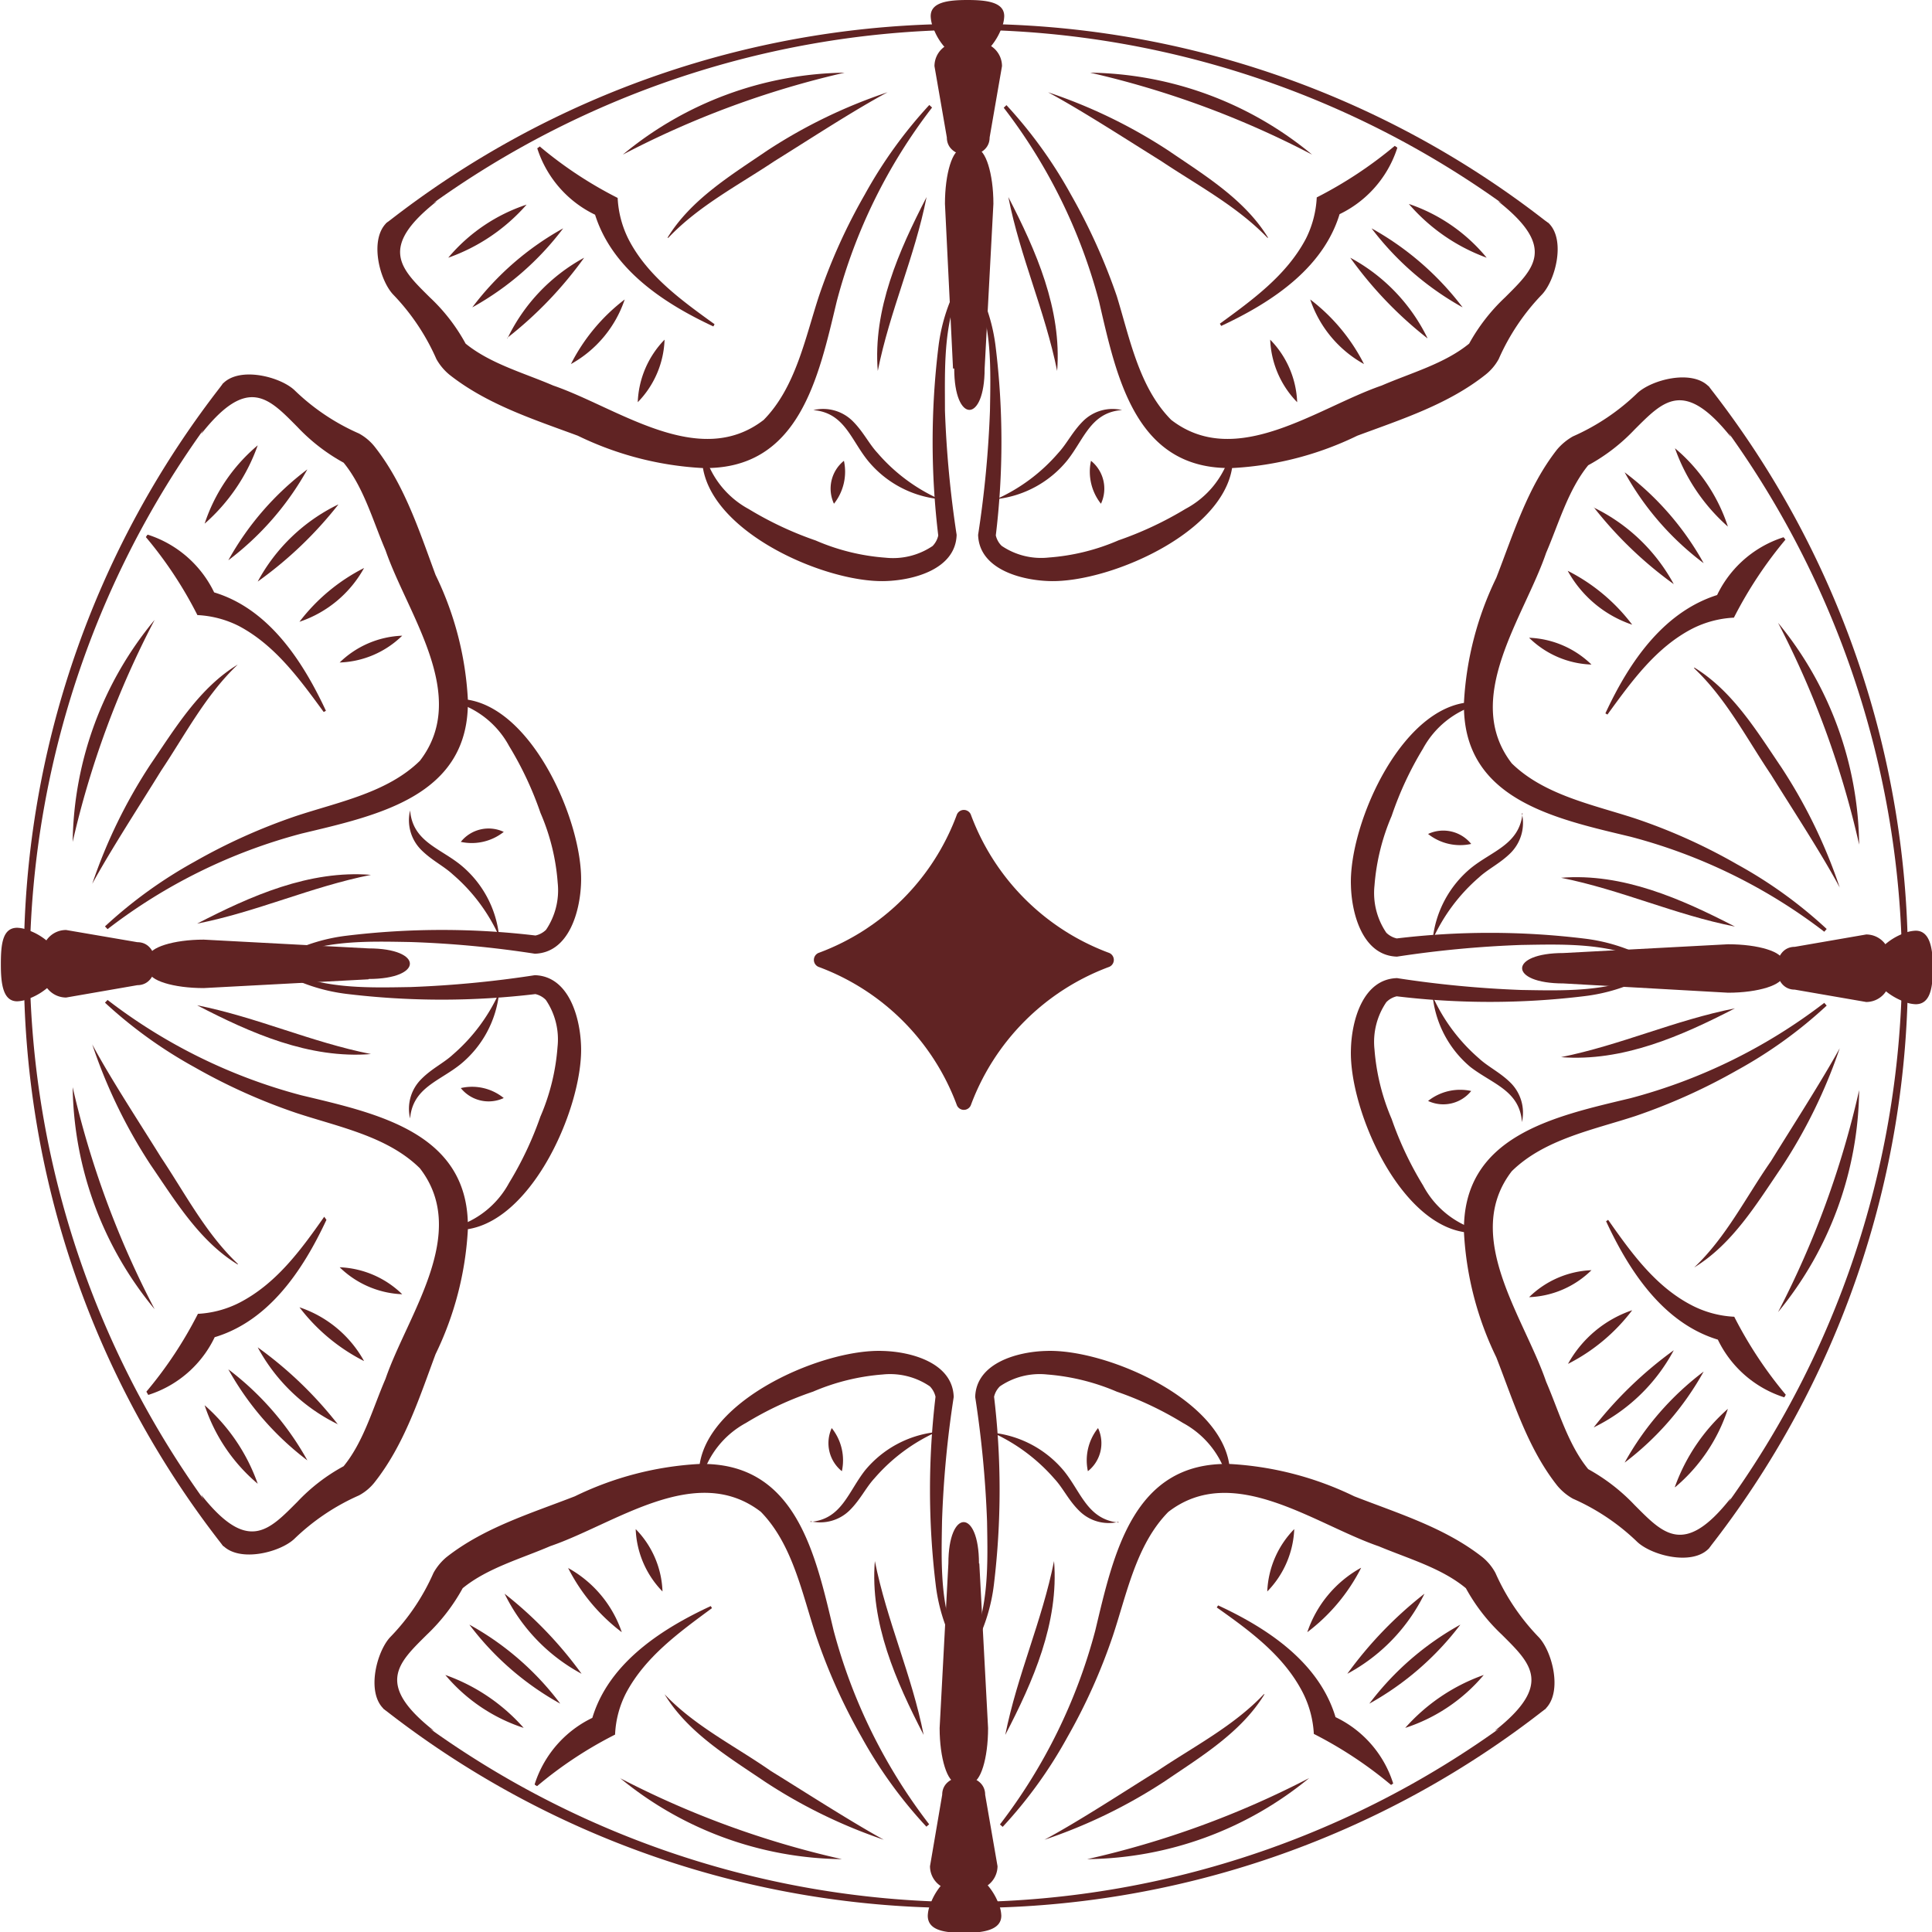 <?xml version="1.0" encoding="UTF-8"?> <svg xmlns="http://www.w3.org/2000/svg" viewBox="0 0 112.45 112.45"><defs><style>.cls-1{fill:#602323;}</style></defs><g id="Слой_2" data-name="Слой 2"><g id="Слой_1-2" data-name="Слой 1"><path class="cls-1" d="M64.52,56.29a13.65,13.65,0,0,0-8,8,.44.44,0,0,1-.84,0,13.63,13.63,0,0,0-8-8,.44.44,0,0,1,0-.84,13.6,13.6,0,0,0,8-8,.44.44,0,0,1,.84,0,13.63,13.63,0,0,0,8,8,.44.44,0,0,1,0,.84"></path><path class="cls-1" d="M25.43,11.71c-3.46,2.72-2.07,3.95-.41,5.6A10.65,10.65,0,0,1,27.1,20c1.44,1.17,3.38,1.7,5.1,2.44,3.75,1.29,8.47,4.92,12.25,2,1.86-1.89,2.41-4.75,3.22-7.22a33.2,33.2,0,0,1,2.66-5.89,26.53,26.53,0,0,1,3.76-5.22l.16.15A31.56,31.56,0,0,0,48.7,17.55c-1.06,4.42-2.18,9.83-7.84,9.69a18.88,18.88,0,0,1-7.23-1.88c-2.57-.95-5.28-1.82-7.47-3.55a3.19,3.19,0,0,1-.76-.91,12.86,12.86,0,0,0-2.52-3.76C22.1,16.31,21.5,14,22.47,13a1.84,1.84,0,0,1,.87-.35Z"></path><path class="cls-1" d="M55.87,16.76C54.89,19,55,21.51,55,23.9a62.27,62.27,0,0,0,.68,7.23c-.06,2-2.5,2.64-4.13,2.69-3.63.13-10.95-3.13-10.68-7.43H41a5.28,5.28,0,0,0,2.58,3.24,20.17,20.17,0,0,0,3.9,1.83,12.47,12.47,0,0,0,4.06,1,4.11,4.11,0,0,0,2.74-.68,1.27,1.27,0,0,0,.34-.66v.13a45.47,45.47,0,0,1,0-11.06,10.48,10.48,0,0,1,1.08-3.53Z"></path><path class="cls-1" d="M55.11,8l-.72-4.15a1.39,1.39,0,0,1,1.39-1.39h1.15a1.39,1.39,0,0,1,1.39,1.39L57.6,8c0,1.39-2.49,1.39-2.49,0"></path><path class="cls-1" d="M55.47,21.45,55,11.86c0-1.76.44-3.2,1-3.2h.82c.54,0,1,1.44,1,3.2l-.51,9.59c0,3.21-1.77,3.21-1.77,0"></path><path class="cls-1" d="M58.45.94a1.91,1.91,0,0,1-.15.68,3.71,3.71,0,0,1-.66,1.12,1.81,1.81,0,0,1-1.33.72,1.76,1.76,0,0,1-1.23-.61,3.49,3.49,0,0,1-.76-1.23,1.91,1.91,0,0,1-.15-.68c0-.81,1-.94,2.14-.94s2.14.13,2.14.94"></path><path class="cls-1" d="M31.41,8.52a23.59,23.59,0,0,0,4.54,3,6,6,0,0,0,.64,2.42c1.09,2.11,3.06,3.53,5,4.93l-.07.13c-3-1.4-6.13-3.48-7-6.91l.41.54a6.48,6.48,0,0,1-3.66-4l.12-.08"></path><path class="cls-1" d="M38.85,13.84c1.36-2.23,3.7-3.64,5.81-5.08a30.23,30.23,0,0,1,7-3.39c-2,1.07-4.65,2.81-6.57,4-2.11,1.41-4.43,2.61-6.19,4.47"></path><path class="cls-1" d="M51.09,21.59c-.29-3.59,1.23-7,2.84-10.12-.69,3.5-2.14,6.61-2.84,10.12"></path><path class="cls-1" d="M27.49,17.89a16.82,16.82,0,0,1,5.29-4.6,16.82,16.82,0,0,1-5.29,4.6"></path><path class="cls-1" d="M47.34,23.87a2.44,2.44,0,0,1,2.3.65c.61.61.93,1.3,1.43,1.84a10.35,10.35,0,0,0,3.6,2.69,6.19,6.19,0,0,1-4.15-2.23c-1-1.23-1.37-2.8-3.18-2.95"></path><path class="cls-1" d="M36.25,9A20.65,20.65,0,0,1,49.16,4.23,53.47,53.47,0,0,0,36.25,9"></path><path class="cls-1" d="M29.54,19.69A10.54,10.54,0,0,1,34,15a22.82,22.82,0,0,1-4.48,4.67"></path><path class="cls-1" d="M33.23,21.19a10.94,10.94,0,0,1,3.13-3.76,6.76,6.76,0,0,1-3.13,3.76"></path><path class="cls-1" d="M26.09,15a10.07,10.07,0,0,1,4.56-3.09A10.87,10.87,0,0,1,26.09,15"></path><path class="cls-1" d="M37.12,23.41a5.51,5.51,0,0,1,1.56-3.64,5.47,5.47,0,0,1-1.56,3.64"></path><path class="cls-1" d="M49.12,26.82a3,3,0,0,1-.58,2.5,2.08,2.08,0,0,1,.58-2.5"></path><path class="cls-1" d="M22.91,13.57,22.47,13A54.3,54.3,0,0,1,56.22,1.39v.34A54,54,0,0,0,22.91,13.57"></path><path class="cls-1" d="M87.19,11.71c3.46,2.72,2.06,3.95.41,5.6A10.93,10.93,0,0,0,85.51,20c-1.43,1.17-3.38,1.7-5.09,2.44-3.75,1.29-8.47,4.92-12.25,2C66.3,22.56,65.76,19.7,65,17.23a34.69,34.69,0,0,0-2.66-5.89,26.53,26.53,0,0,0-3.76-5.22l-.16.15a31.73,31.73,0,0,1,5.55,11.28C65,22,66.1,27.38,71.76,27.24A18.88,18.88,0,0,0,79,25.36c2.56-.95,5.28-1.82,7.46-3.55a3,3,0,0,0,.77-.91,12.86,12.86,0,0,1,2.52-3.76c.78-.83,1.38-3.14.41-4.13a1.86,1.86,0,0,0-.88-.35Z"></path><path class="cls-1" d="M56.75,16.76c1,2.23.91,4.75.87,7.14a62.29,62.29,0,0,1-.69,7.23c.06,2,2.5,2.64,4.13,2.69,3.63.13,11-3.13,10.69-7.43h-.14A5.28,5.28,0,0,1,69,29.62a20.45,20.45,0,0,1-3.9,1.83,12.47,12.47,0,0,1-4.06,1,4.09,4.09,0,0,1-2.74-.68,1.22,1.22,0,0,1-.35-.66v.13a45.47,45.47,0,0,0,0-11.06,10.48,10.48,0,0,0-1.08-3.53Z"></path><path class="cls-1" d="M81.33,8.6a6.48,6.48,0,0,1-3.66,4l.41-.54c-.83,3.43-4,5.51-7,6.91l-.08-.13c1.92-1.4,3.88-2.82,5-4.93a6,6,0,0,0,.64-2.42,24.22,24.22,0,0,0,4.54-3l.12.08"></path><path class="cls-1" d="M73.77,13.84C72,12,69.69,10.78,67.58,9.37,65.65,8.17,63,6.45,61,5.37A30.23,30.23,0,0,1,68,8.76c2.11,1.44,4.45,2.85,5.81,5.08"></path><path class="cls-1" d="M61.53,21.59c-.71-3.51-2.15-6.62-2.84-10.12,1.61,3.12,3.12,6.53,2.84,10.12"></path><path class="cls-1" d="M85.13,17.89a17,17,0,0,1-5.3-4.6,17,17,0,0,1,5.3,4.6"></path><path class="cls-1" d="M65.27,23.87c-1.8.15-2.18,1.72-3.17,2.95A6.21,6.21,0,0,1,58,29.05a10.35,10.35,0,0,0,3.6-2.69c.5-.54.82-1.23,1.43-1.84a2.43,2.43,0,0,1,2.29-.65"></path><path class="cls-1" d="M76.37,9A53.55,53.55,0,0,0,63.45,4.23,20.68,20.68,0,0,1,76.37,9"></path><path class="cls-1" d="M83.08,19.69A22.87,22.87,0,0,1,78.59,15a10.56,10.56,0,0,1,4.49,4.67"></path><path class="cls-1" d="M79.39,21.19a6.76,6.76,0,0,1-3.13-3.76,10.94,10.94,0,0,1,3.13,3.76"></path><path class="cls-1" d="M86.53,15A10.9,10.9,0,0,1,82,11.87,10,10,0,0,1,86.53,15"></path><path class="cls-1" d="M75.5,23.41a5.52,5.52,0,0,1-1.57-3.64,5.48,5.48,0,0,1,1.57,3.64"></path><path class="cls-1" d="M63.5,26.82a2.08,2.08,0,0,1,.58,2.5,3,3,0,0,1-.58-2.5"></path><path class="cls-1" d="M89.71,13.57l.44-.56A54.3,54.3,0,0,0,56.39,1.39v.34A54,54,0,0,1,89.71,13.57"></path><path class="cls-1" d="M100.74,25.43C98,22,96.79,23.36,95.14,25a10.83,10.83,0,0,1-2.7,2.08c-1.17,1.44-1.71,3.38-2.45,5.1-1.28,3.75-4.91,8.47-2,12.25,1.9,1.86,4.76,2.41,7.22,3.22a33,33,0,0,1,5.9,2.66,26.17,26.17,0,0,1,5.21,3.76l-.14.16A31.72,31.72,0,0,0,94.9,48.7c-4.42-1.06-9.83-2.18-9.69-7.84a18.88,18.88,0,0,1,1.88-7.23c1-2.57,1.82-5.28,3.54-7.47a3.4,3.4,0,0,1,.92-.76,12.81,12.81,0,0,0,3.75-2.52c.84-.78,3.14-1.38,4.13-.41a1.78,1.78,0,0,1,.36.87Z"></path><path class="cls-1" d="M95.68,55.87c-2.22-1-4.75-.91-7.14-.87a62.48,62.48,0,0,0-7.23.68c-2-.06-2.64-2.5-2.68-4.13-.14-3.63,3.12-10.95,7.42-10.68V41a5.29,5.29,0,0,0-3.23,2.58A19.6,19.6,0,0,0,81,47.49a12.74,12.74,0,0,0-1,4.06,4.11,4.11,0,0,0,.69,2.74,1.28,1.28,0,0,0,.65.34h-.12a45.39,45.39,0,0,1,11,0,10.41,10.41,0,0,1,3.53,1.08Z"></path><path class="cls-1" d="M104.46,55.11l4.16-.72A1.38,1.38,0,0,1,110,55.78v1.15a1.38,1.38,0,0,1-1.38,1.39l-4.16-.72c-1.39,0-1.39-2.49,0-2.49"></path><path class="cls-1" d="M91,55.47l9.58-.51c1.77,0,3.2.44,3.2,1v.82c0,.54-1.43,1-3.2,1L91,57.24c-3.21,0-3.21-1.77,0-1.77"></path><path class="cls-1" d="M111.5,58.45a1.91,1.91,0,0,1-.67-.15,3.75,3.75,0,0,1-1.13-.66,1.84,1.84,0,0,1-.72-1.33,1.77,1.77,0,0,1,.62-1.23,3.54,3.54,0,0,1,1.22-.76,2,2,0,0,1,.68-.15c.82,0,1,1,1,2.14s-.13,2.14-1,2.14"></path><path class="cls-1" d="M103.92,31.41a24.16,24.16,0,0,0-3,4.54,6,6,0,0,0-2.42.64c-2.11,1.09-3.53,3.06-4.94,5l-.12-.07c1.39-3,3.48-6.12,6.9-7l-.53.41a6.46,6.46,0,0,1,4-3.66Z"></path><path class="cls-1" d="M98.61,38.85c2.23,1.36,3.64,3.7,5.07,5.81a30.27,30.27,0,0,1,3.4,7c-1.07-2-2.81-4.65-4-6.57-1.42-2.11-2.61-4.43-4.47-6.19"></path><path class="cls-1" d="M90.86,51.09c3.59-.29,7,1.23,10.12,2.84-3.5-.69-6.62-2.14-10.12-2.84"></path><path class="cls-1" d="M94.56,27.49a16.82,16.82,0,0,1,4.6,5.29,16.69,16.69,0,0,1-4.6-5.29"></path><path class="cls-1" d="M88.58,47.34a2.47,2.47,0,0,1-.65,2.3c-.61.61-1.31.93-1.85,1.43a10.48,10.48,0,0,0-2.69,3.6,6.23,6.23,0,0,1,2.23-4.15c1.24-1,2.81-1.37,3-3.18"></path><path class="cls-1" d="M103.49,36.25a20.66,20.66,0,0,1,4.72,12.91,53.45,53.45,0,0,0-4.72-12.91"></path><path class="cls-1" d="M92.76,29.54A10.52,10.52,0,0,1,97.42,34a23,23,0,0,1-4.66-4.48"></path><path class="cls-1" d="M91.26,33.23A10.81,10.81,0,0,1,95,36.36a6.74,6.74,0,0,1-3.75-3.13"></path><path class="cls-1" d="M97.49,26.09a10,10,0,0,1,3.08,4.56,10.94,10.94,0,0,1-3.08-4.56"></path><path class="cls-1" d="M89,37.12a5.51,5.51,0,0,1,3.63,1.56A5.44,5.44,0,0,1,89,37.12"></path><path class="cls-1" d="M85.63,49.12a3,3,0,0,1-2.51-.58,2.09,2.09,0,0,1,2.51.58"></path><path class="cls-1" d="M98.88,22.91l.56-.44a54.29,54.29,0,0,1,11.61,33.75h-.34A53.94,53.94,0,0,0,98.88,22.91"></path><path class="cls-1" d="M100.74,87.19c-2.72,3.46-3.95,2.06-5.6.41a11.11,11.11,0,0,0-2.7-2.09c-1.17-1.43-1.71-3.38-2.45-5.09-1.28-3.75-4.91-8.47-2-12.25,1.9-1.87,4.76-2.41,7.22-3.22a34.44,34.44,0,0,0,5.9-2.66,26.17,26.17,0,0,0,5.21-3.76l-.14-.16A31.89,31.89,0,0,1,94.9,63.92c-4.42,1.06-9.83,2.18-9.69,7.84A18.88,18.88,0,0,0,87.09,79c1,2.56,1.82,5.28,3.54,7.46a3.24,3.24,0,0,0,.92.77,12.81,12.81,0,0,1,3.75,2.52c.84.78,3.14,1.38,4.13.41a1.8,1.8,0,0,0,.36-.88Z"></path><path class="cls-1" d="M95.68,56.75c-2.22,1-4.75.91-7.14.87a62.5,62.5,0,0,1-7.23-.69c-2,.06-2.64,2.5-2.68,4.13-.14,3.63,3.12,11,7.42,10.69v-.14A5.29,5.29,0,0,1,82.83,69,19.86,19.86,0,0,1,81,65.13a12.74,12.74,0,0,1-1-4.06,4.1,4.1,0,0,1,.69-2.74,1.23,1.23,0,0,1,.65-.35h-.12a45.39,45.39,0,0,0,11,0,10.41,10.41,0,0,0,3.53-1.08Z"></path><path class="cls-1" d="M103.85,81.33a6.46,6.46,0,0,1-4-3.66l.53.41c-3.42-.83-5.51-4-6.9-7l.12-.08C95,73,96.41,74.93,98.52,76a6,6,0,0,0,2.42.64,24.16,24.16,0,0,0,3,4.54l-.07.12"></path><path class="cls-1" d="M98.61,73.77c1.86-1.76,3-4.08,4.47-6.19,1.19-1.93,2.92-4.61,4-6.57a30.27,30.27,0,0,1-3.4,6.95c-1.43,2.1-2.84,4.45-5.07,5.81"></path><path class="cls-1" d="M90.86,61.53c3.5-.71,6.62-2.15,10.12-2.84-3.12,1.61-6.53,3.12-10.12,2.84"></path><path class="cls-1" d="M94.56,85.13a16.84,16.84,0,0,1,4.6-5.3,17,17,0,0,1-4.6,5.3"></path><path class="cls-1" d="M88.58,65.27c-.15-1.8-1.72-2.18-3-3.17A6.23,6.23,0,0,1,83.39,58a10.48,10.48,0,0,0,2.69,3.6c.54.5,1.24.82,1.85,1.43a2.46,2.46,0,0,1,.65,2.29"></path><path class="cls-1" d="M103.49,76.37a53.52,53.52,0,0,0,4.72-12.92,20.67,20.67,0,0,1-4.72,12.92"></path><path class="cls-1" d="M92.76,83.08a23.07,23.07,0,0,1,4.66-4.49,10.48,10.48,0,0,1-4.66,4.49"></path><path class="cls-1" d="M91.26,79.39A6.74,6.74,0,0,1,95,76.26a10.81,10.81,0,0,1-3.75,3.13"></path><path class="cls-1" d="M97.49,86.53A11,11,0,0,1,100.57,82a10,10,0,0,1-3.08,4.57"></path><path class="cls-1" d="M89,75.5a5.5,5.5,0,0,1,3.63-1.57A5.47,5.47,0,0,1,89,75.5"></path><path class="cls-1" d="M85.63,63.5a2.09,2.09,0,0,1-2.51.58,3,3,0,0,1,2.51-.58"></path><path class="cls-1" d="M98.88,89.71l.56.44a54.29,54.29,0,0,0,11.61-33.76h-.34A53.94,53.94,0,0,1,98.88,89.71"></path><path class="cls-1" d="M87,100.74c3.45-2.72,2.06-3.95.41-5.6a10.87,10.87,0,0,1-2.09-2.7C83.91,91.27,82,90.73,80.25,90,76.5,88.71,71.78,85.08,68,88c-1.87,1.9-2.41,4.76-3.23,7.22a33.65,33.65,0,0,1-2.65,5.9,26.17,26.17,0,0,1-3.76,5.21l-.16-.14A31.89,31.89,0,0,0,63.75,94.9c1.06-4.42,2.18-9.83,7.84-9.69a18.92,18.92,0,0,1,7.23,1.88c2.56,1,5.27,1.82,7.46,3.54a3.07,3.07,0,0,1,.76.92,12.84,12.84,0,0,0,2.53,3.75c.78.84,1.37,3.14.41,4.13a1.8,1.8,0,0,1-.88.36Z"></path><path class="cls-1" d="M56.57,95.68c1-2.22.92-4.75.88-7.14a62.29,62.29,0,0,0-.69-7.23c.06-2,2.5-2.64,4.13-2.68,3.63-.14,11,3.12,10.69,7.42h-.14a5.31,5.31,0,0,0-2.59-3.23A19.51,19.51,0,0,0,65,81a12.81,12.81,0,0,0-4.06-1,4.1,4.1,0,0,0-2.74.69,1.23,1.23,0,0,0-.35.65v-.12a45.9,45.9,0,0,1,0,11,10.41,10.41,0,0,1-1.08,3.53Z"></path><path class="cls-1" d="M57.34,104.46l.72,4.16A1.39,1.39,0,0,1,56.67,110H55.51a1.38,1.38,0,0,1-1.38-1.38l.71-4.16c0-1.39,2.5-1.39,2.5,0"></path><path class="cls-1" d="M57,91l.51,9.58c0,1.77-.44,3.2-1,3.2h-.82c-.54,0-1-1.43-1-3.2L55.2,91c0-3.21,1.78-3.21,1.78,0"></path><path class="cls-1" d="M54,111.5a1.91,1.91,0,0,1,.15-.67,3.55,3.55,0,0,1,.66-1.13,1.84,1.84,0,0,1,1.33-.72,1.77,1.77,0,0,1,1.23.62,3.7,3.7,0,0,1,.76,1.22,2,2,0,0,1,.15.68c0,.82-1,1-2.14,1s-2.14-.13-2.14-1"></path><path class="cls-1" d="M81,103.92a23.78,23.78,0,0,0-4.53-3,6,6,0,0,0-.65-2.42c-1.09-2.11-3-3.53-5-4.94l.08-.12c3,1.39,6.12,3.48,6.94,6.9l-.41-.53a6.4,6.4,0,0,1,3.66,4l-.12.07"></path><path class="cls-1" d="M73.6,98.61c-1.36,2.23-3.71,3.64-5.81,5.07a30.34,30.34,0,0,1-7,3.4c2-1.07,4.65-2.81,6.57-4,2.11-1.42,4.44-2.61,6.2-4.47"></path><path class="cls-1" d="M61.35,90.86c.29,3.59-1.22,7-2.84,10.12.7-3.5,2.14-6.62,2.84-10.12"></path><path class="cls-1" d="M85,94.56a17,17,0,0,1-5.3,4.6,16.84,16.84,0,0,1,5.3-4.6"></path><path class="cls-1" d="M65.1,88.58a2.43,2.43,0,0,1-2.29-.65c-.62-.61-.93-1.31-1.43-1.85a10.57,10.57,0,0,0-3.6-2.69,6.25,6.25,0,0,1,4.15,2.23c1,1.24,1.37,2.81,3.17,3"></path><path class="cls-1" d="M76.2,103.49a20.67,20.67,0,0,1-12.92,4.72,53.52,53.52,0,0,0,12.92-4.72"></path><path class="cls-1" d="M82.91,92.76a10.54,10.54,0,0,1-4.49,4.66,23.07,23.07,0,0,1,4.49-4.66"></path><path class="cls-1" d="M79.22,91.26A10.81,10.81,0,0,1,76.09,95a6.74,6.74,0,0,1,3.13-3.75"></path><path class="cls-1" d="M86.36,97.49a10,10,0,0,1-4.57,3.08,11,11,0,0,1,4.57-3.08"></path><path class="cls-1" d="M75.33,89a5.5,5.5,0,0,1-1.57,3.63A5.5,5.5,0,0,1,75.33,89"></path><path class="cls-1" d="M63.32,85.63a3,3,0,0,1,.59-2.51,2.08,2.08,0,0,1-.59,2.51"></path><path class="cls-1" d="M89.54,98.88l.44.56a54.29,54.29,0,0,1-33.76,11.61v-.34A53.94,53.94,0,0,0,89.54,98.88"></path><path class="cls-1" d="M25.26,100.74c-3.46-2.72-2.07-3.95-.41-5.6a11.07,11.07,0,0,0,2.08-2.7c1.43-1.17,3.38-1.71,5.1-2.45,3.75-1.28,8.46-4.91,12.25-2,1.86,1.9,2.4,4.76,3.22,7.22a33.65,33.65,0,0,0,2.65,5.9,26.22,26.22,0,0,0,3.77,5.21l.16-.14A31.91,31.91,0,0,1,48.52,94.9c-1.06-4.42-2.17-9.83-7.84-9.69a18.83,18.83,0,0,0-7.22,1.88c-2.57,1-5.28,1.82-7.47,3.54a3.23,3.23,0,0,0-.76.92A12.65,12.65,0,0,1,22.7,95.3c-.77.84-1.37,3.14-.4,4.13a1.75,1.75,0,0,0,.87.36Z"></path><path class="cls-1" d="M55.7,95.68c-1-2.22-.91-4.75-.87-7.14a60.16,60.16,0,0,1,.68-7.23c-.06-2-2.5-2.64-4.13-2.68-3.63-.14-11,3.12-10.69,7.42h.15a5.29,5.29,0,0,1,2.58-3.23A19.34,19.34,0,0,1,47.32,81a12.74,12.74,0,0,1,4.06-1,4.11,4.11,0,0,1,2.74.69,1.28,1.28,0,0,1,.34.65v-.12a45.9,45.9,0,0,0,0,11,10.4,10.4,0,0,0,1.07,3.53Z"></path><path class="cls-1" d="M31.12,103.85a6.46,6.46,0,0,1,3.66-4l-.41.53c.82-3.42,4-5.51,7-6.9l.07.12c-1.91,1.41-3.88,2.83-5,4.94a5.82,5.82,0,0,0-.64,2.42,23.54,23.54,0,0,0-4.54,3l-.12-.07"></path><path class="cls-1" d="M38.68,98.61c1.76,1.86,4.08,3,6.19,4.47,1.93,1.19,4.61,2.92,6.57,4a30.27,30.27,0,0,1-6.95-3.4c-2.11-1.43-4.46-2.84-5.81-5.07"></path><path class="cls-1" d="M50.92,90.86c.7,3.5,2.15,6.62,2.84,10.12-1.61-3.12-3.13-6.53-2.84-10.12"></path><path class="cls-1" d="M27.32,94.56a16.69,16.69,0,0,1,5.29,4.6,16.82,16.82,0,0,1-5.29-4.6"></path><path class="cls-1" d="M47.17,88.58c1.81-.15,2.18-1.72,3.18-3a6.23,6.23,0,0,1,4.15-2.23,10.48,10.48,0,0,0-3.6,2.69c-.5.54-.82,1.24-1.43,1.85a2.44,2.44,0,0,1-2.3.65"></path><path class="cls-1" d="M36.08,103.49A53.45,53.45,0,0,0,49,108.21a20.64,20.64,0,0,1-12.91-4.72"></path><path class="cls-1" d="M29.37,92.76a23.3,23.3,0,0,1,4.48,4.66,10.52,10.52,0,0,1-4.48-4.66"></path><path class="cls-1" d="M33.06,91.26A6.74,6.74,0,0,1,36.19,95a10.81,10.81,0,0,1-3.13-3.75"></path><path class="cls-1" d="M25.92,97.49a10.94,10.94,0,0,1,4.56,3.08,10,10,0,0,1-4.56-3.08"></path><path class="cls-1" d="M37,89a5.44,5.44,0,0,1,1.56,3.63A5.49,5.49,0,0,1,37,89"></path><path class="cls-1" d="M49,85.63a2.1,2.1,0,0,1-.59-2.51A3,3,0,0,1,49,85.63"></path><path class="cls-1" d="M22.73,98.88l-.43.56a54.29,54.29,0,0,0,33.75,11.61v-.34A54,54,0,0,1,22.73,98.88"></path><path class="cls-1" d="M11.71,87c2.72,3.45,3.95,2.06,5.6.41A10.69,10.69,0,0,1,20,85.34c1.17-1.43,1.7-3.38,2.44-5.09,1.29-3.75,4.92-8.47,2-12.25-1.89-1.87-4.75-2.41-7.22-3.23a33.89,33.89,0,0,1-5.89-2.65,26.53,26.53,0,0,1-5.22-3.76l.15-.16a31.73,31.73,0,0,0,11.28,5.55c4.42,1.06,9.83,2.18,9.69,7.84a18.92,18.92,0,0,1-1.88,7.23c-.95,2.56-1.82,5.27-3.55,7.46a2.9,2.9,0,0,1-.91.76,12.89,12.89,0,0,0-3.76,2.53c-.83.78-3.14,1.37-4.13.41a1.86,1.86,0,0,1-.35-.88Z"></path><path class="cls-1" d="M16.76,56.57c2.23,1,4.75.92,7.14.88a62.29,62.29,0,0,0,7.23-.69c2,.06,2.64,2.5,2.69,4.13.13,3.63-3.13,11-7.43,10.69v-.14a5.3,5.3,0,0,0,3.24-2.59A20.08,20.08,0,0,0,31.45,65a12.53,12.53,0,0,0,1-4.06,4.09,4.09,0,0,0-.68-2.74,1.22,1.22,0,0,0-.66-.35h.13a46,46,0,0,1-11.06,0,10.48,10.48,0,0,1-3.53-1.08Z"></path><path class="cls-1" d="M8,57.34l-4.15.72a1.39,1.39,0,0,1-1.39-1.39V55.51a1.38,1.38,0,0,1,1.39-1.38L8,54.84c1.39,0,1.39,2.5,0,2.5"></path><path class="cls-1" d="M21.45,57l-9.59.51c-1.76,0-3.2-.44-3.2-1v-.82c0-.54,1.44-1,3.2-1l9.59.51c3.21,0,3.21,1.78,0,1.78"></path><path class="cls-1" d="M1,54a1.91,1.91,0,0,1,.67.15,3.51,3.51,0,0,1,1.12.66,1.81,1.81,0,0,1,.72,1.33,1.76,1.76,0,0,1-.61,1.23,3.64,3.64,0,0,1-1.23.76,1.91,1.91,0,0,1-.67.15c-.82,0-.95-1-.95-2.14S.13,54,1,54"></path><path class="cls-1" d="M8.52,81a23.83,23.83,0,0,0,3-4.53,6,6,0,0,0,2.42-.65c2.11-1.09,3.53-3,4.93-5L19,71c-1.4,3-3.48,6.12-6.91,6.94l.54-.41a6.43,6.43,0,0,1-4,3.66L8.52,81"></path><path class="cls-1" d="M13.84,73.6c-2.23-1.36-3.64-3.71-5.08-5.81a30.3,30.3,0,0,1-3.39-7c1.07,2,2.81,4.65,4,6.57,1.41,2.11,2.61,4.44,4.47,6.2"></path><path class="cls-1" d="M21.59,61.35c-3.59.29-7-1.22-10.12-2.84,3.5.7,6.61,2.14,10.12,2.84"></path><path class="cls-1" d="M17.89,85a17,17,0,0,1-4.6-5.3,17,17,0,0,1,4.6,5.3"></path><path class="cls-1" d="M23.87,65.1a2.43,2.43,0,0,1,.65-2.29c.61-.62,1.3-.93,1.84-1.43a10.45,10.45,0,0,0,2.69-3.6,6.21,6.21,0,0,1-2.23,4.15c-1.23,1-2.8,1.37-2.95,3.17"></path><path class="cls-1" d="M9,76.2A20.68,20.68,0,0,1,4.23,63.28,53.55,53.55,0,0,0,9,76.2"></path><path class="cls-1" d="M19.69,82.91A10.56,10.56,0,0,1,15,78.42a22.87,22.87,0,0,1,4.67,4.49"></path><path class="cls-1" d="M21.19,79.22a10.94,10.94,0,0,1-3.76-3.13,6.73,6.73,0,0,1,3.76,3.13"></path><path class="cls-1" d="M15,86.36a10.1,10.1,0,0,1-3.09-4.57A10.9,10.9,0,0,1,15,86.36"></path><path class="cls-1" d="M23.41,75.33a5.52,5.52,0,0,1-3.64-1.57,5.52,5.52,0,0,1,3.64,1.57"></path><path class="cls-1" d="M26.82,63.33a2.92,2.92,0,0,1,2.5.58,2.08,2.08,0,0,1-2.5-.58"></path><path class="cls-1" d="M13.57,89.54,13,90A54.3,54.3,0,0,1,1.39,56.22h.34A54,54,0,0,0,13.57,89.54"></path><path class="cls-1" d="M11.71,25.26c2.72-3.46,3.95-2.07,5.6-.41A10.89,10.89,0,0,0,20,26.93c1.17,1.43,1.7,3.38,2.44,5.1,1.29,3.75,4.92,8.46,2,12.25-1.89,1.86-4.75,2.4-7.22,3.22a33.89,33.89,0,0,0-5.89,2.65,26.57,26.57,0,0,0-5.22,3.77l.15.16a31.75,31.75,0,0,1,11.28-5.56c4.42-1.06,9.83-2.17,9.69-7.84a18.83,18.83,0,0,0-1.88-7.22c-.95-2.57-1.82-5.28-3.55-7.47a3,3,0,0,0-.91-.76,12.7,12.7,0,0,1-3.76-2.53c-.83-.77-3.14-1.37-4.13-.4a1.8,1.8,0,0,0-.35.87Z"></path><path class="cls-1" d="M16.76,55.7c2.23-1,4.75-.91,7.14-.87a60.16,60.16,0,0,1,7.23.68c2-.06,2.64-2.5,2.69-4.13.13-3.63-3.13-11-7.43-10.69v.15a5.28,5.28,0,0,1,3.24,2.58,19.89,19.89,0,0,1,1.83,3.9,12.47,12.47,0,0,1,1,4.06,4.11,4.11,0,0,1-.68,2.74,1.27,1.27,0,0,1-.66.34h.13a46,46,0,0,0-11.06,0,10.47,10.47,0,0,0-3.53,1.07Z"></path><path class="cls-1" d="M8.6,31.12a6.48,6.48,0,0,1,4,3.66l-.54-.41c3.43.82,5.51,4,6.91,7l-.13.07c-1.4-1.91-2.82-3.88-4.93-5a6,6,0,0,0-2.42-.64,23.59,23.59,0,0,0-3-4.54l.08-.12"></path><path class="cls-1" d="M13.84,38.68c-1.86,1.76-3.06,4.08-4.47,6.19-1.19,1.93-2.93,4.61-4,6.57a30.23,30.23,0,0,1,3.39-6.95c1.44-2.11,2.85-4.46,5.08-5.81"></path><path class="cls-1" d="M21.59,50.92c-3.51.7-6.62,2.15-10.12,2.84,3.12-1.61,6.53-3.13,10.12-2.84"></path><path class="cls-1" d="M17.89,27.32a16.93,16.93,0,0,1-4.6,5.29,16.82,16.82,0,0,1,4.6-5.29"></path><path class="cls-1" d="M23.87,47.17c.15,1.81,1.72,2.18,2.95,3.18a6.19,6.19,0,0,1,2.23,4.15,10.35,10.35,0,0,0-2.69-3.6c-.54-.5-1.23-.82-1.84-1.43a2.44,2.44,0,0,1-.65-2.3"></path><path class="cls-1" d="M9,36.08A53.47,53.47,0,0,0,4.23,49,20.65,20.65,0,0,1,9,36.08"></path><path class="cls-1" d="M19.69,29.37A22.82,22.82,0,0,1,15,33.85a10.54,10.54,0,0,1,4.67-4.48"></path><path class="cls-1" d="M21.19,33.06a6.73,6.73,0,0,1-3.76,3.13,10.94,10.94,0,0,1,3.76-3.13"></path><path class="cls-1" d="M15,25.92a10.87,10.87,0,0,1-3.09,4.56A10.07,10.07,0,0,1,15,25.92"></path><path class="cls-1" d="M23.41,37a5.47,5.47,0,0,1-3.64,1.56A5.51,5.51,0,0,1,23.41,37"></path><path class="cls-1" d="M26.82,49a2.07,2.07,0,0,1,2.5-.58,3,3,0,0,1-2.5.58"></path><path class="cls-1" d="M13.57,22.73,13,22.3A54.3,54.3,0,0,0,1.39,56.05h.34A54,54,0,0,1,13.57,22.73"></path></g></g></svg> 